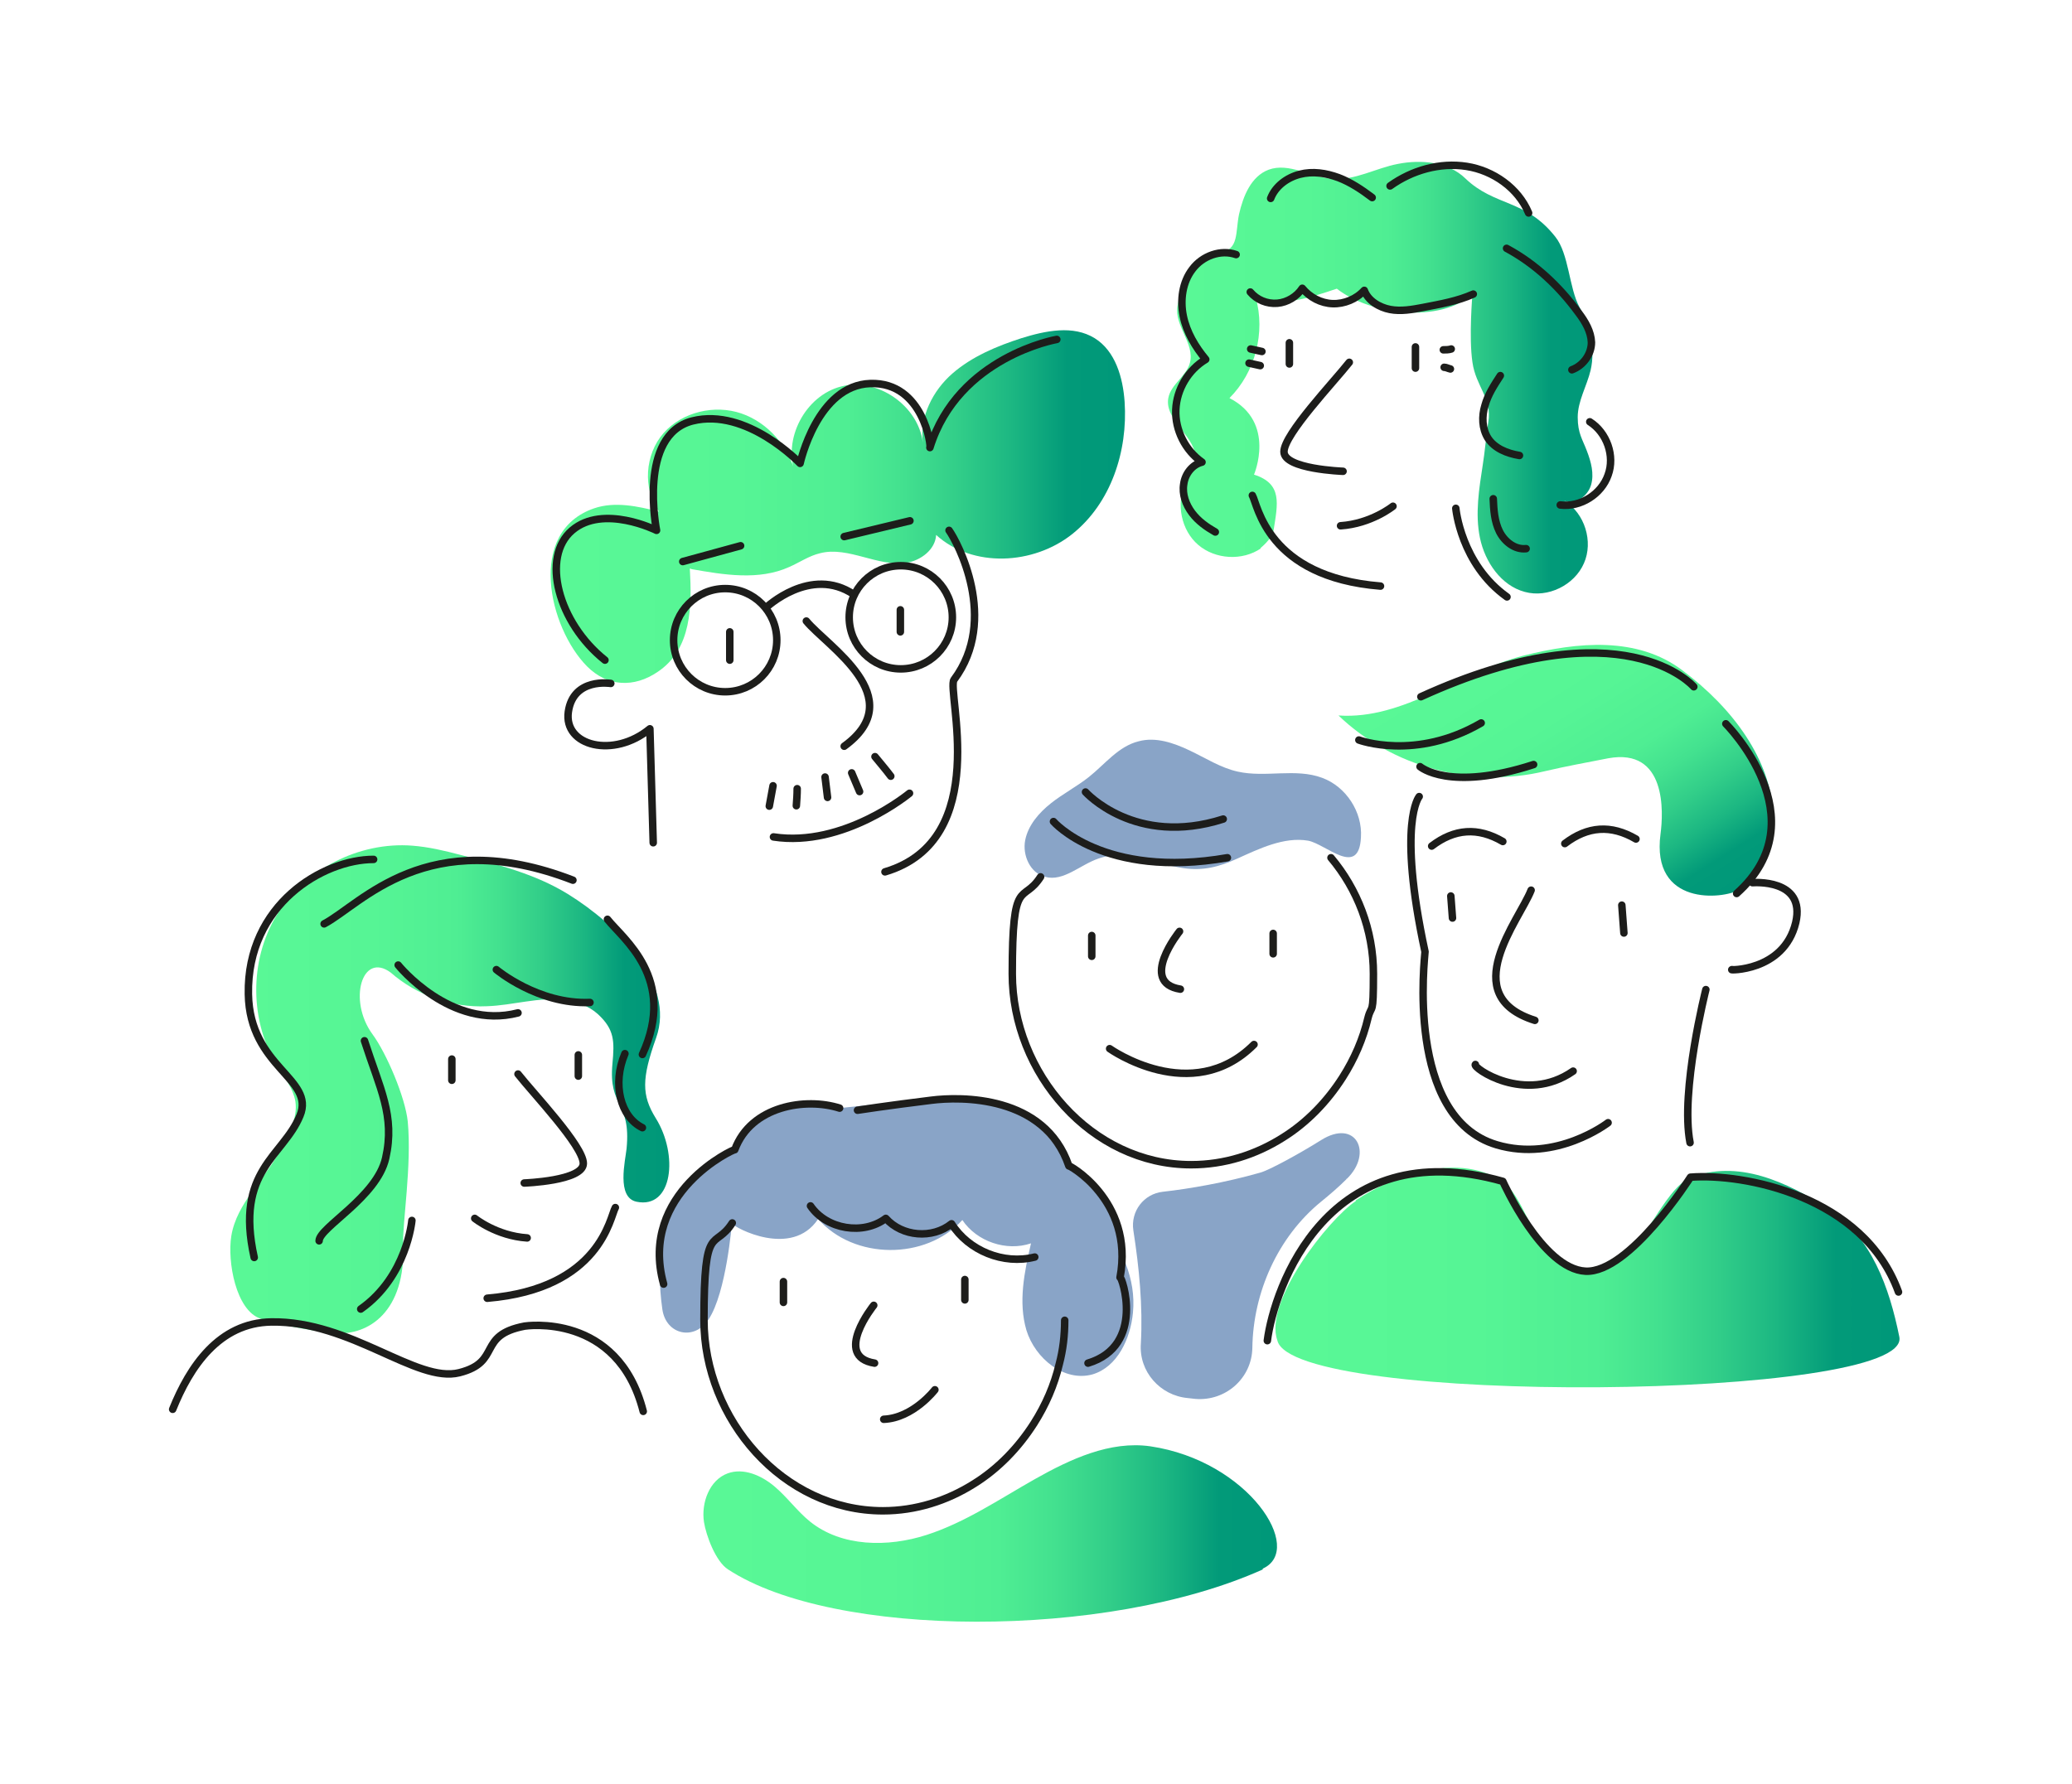 <svg xmlns="http://www.w3.org/2000/svg" xmlns:xlink="http://www.w3.org/1999/xlink" id="emqArfhn8tu1" viewBox="0 0 498 428.8"><defs><filter id="emqArfhn8tu2-filter" x="-150%" y="-150%" width="400%" height="400%"><feGaussianBlur id="emqArfhn8tu2-filter-blur-0" stdDeviation="2,2"></feGaussianBlur></filter><linearGradient id="emqArfhn8tu3-fill" x1="59.2" y1="261.9" x2="160.3" y2="261.9" spreadMethod="pad" gradientUnits="userSpaceOnUse" gradientTransform="translate(0 0)"><stop id="emqArfhn8tu3-fill-0" offset="0%" stop-color="#59f896"></stop><stop id="emqArfhn8tu3-fill-1" offset="30%" stop-color="#56f595"></stop><stop id="emqArfhn8tu3-fill-2" offset="50%" stop-color="#4fee93"></stop><stop id="emqArfhn8tu3-fill-3" offset="60%" stop-color="#43e18f"></stop><stop id="emqArfhn8tu3-fill-4" offset="70%" stop-color="#32ce89"></stop><stop id="emqArfhn8tu3-fill-5" offset="80%" stop-color="#1cb782"></stop><stop id="emqArfhn8tu3-fill-6" offset="90%" stop-color="#029a79"></stop><stop id="emqArfhn8tu3-fill-7" offset="100%" stop-color="#009879"></stop><stop id="emqArfhn8tu3-fill-8" offset="100%" stop-color="#009879"></stop></linearGradient><linearGradient id="emqArfhn8tu6-fill" x1="174" y1="368.7" x2="306.2" y2="368.7" spreadMethod="pad" gradientUnits="userSpaceOnUse" gradientTransform="translate(0 0)"><stop id="emqArfhn8tu6-fill-0" offset="0%" stop-color="#59f896"></stop><stop id="emqArfhn8tu6-fill-1" offset="30%" stop-color="#56f595"></stop><stop id="emqArfhn8tu6-fill-2" offset="50%" stop-color="#4fee93"></stop><stop id="emqArfhn8tu6-fill-3" offset="60%" stop-color="#43e18f"></stop><stop id="emqArfhn8tu6-fill-4" offset="70%" stop-color="#32ce89"></stop><stop id="emqArfhn8tu6-fill-5" offset="80%" stop-color="#1cb782"></stop><stop id="emqArfhn8tu6-fill-6" offset="90%" stop-color="#029a79"></stop><stop id="emqArfhn8tu6-fill-7" offset="100%" stop-color="#009879"></stop><stop id="emqArfhn8tu6-fill-8" offset="100%" stop-color="#009879"></stop></linearGradient><linearGradient id="emqArfhn8tu7-fill" x1="137.5" y1="121.8" x2="269.7" y2="121.8" spreadMethod="pad" gradientUnits="userSpaceOnUse" gradientTransform="translate(0 0)"><stop id="emqArfhn8tu7-fill-0" offset="0%" stop-color="#59f896"></stop><stop id="emqArfhn8tu7-fill-1" offset="30%" stop-color="#56f595"></stop><stop id="emqArfhn8tu7-fill-2" offset="50%" stop-color="#4fee93"></stop><stop id="emqArfhn8tu7-fill-3" offset="60%" stop-color="#43e18f"></stop><stop id="emqArfhn8tu7-fill-4" offset="70%" stop-color="#32ce89"></stop><stop id="emqArfhn8tu7-fill-5" offset="80%" stop-color="#1cb782"></stop><stop id="emqArfhn8tu7-fill-6" offset="90%" stop-color="#029a79"></stop><stop id="emqArfhn8tu7-fill-7" offset="100%" stop-color="#009879"></stop><stop id="emqArfhn8tu7-fill-8" offset="100%" stop-color="#009879"></stop></linearGradient><linearGradient id="emqArfhn8tu8-fill" x1="284.5" y1="90.8" x2="382.4" y2="90.8" spreadMethod="pad" gradientUnits="userSpaceOnUse" gradientTransform="translate(0 0)"><stop id="emqArfhn8tu8-fill-0" offset="0%" stop-color="#59f896"></stop><stop id="emqArfhn8tu8-fill-1" offset="30%" stop-color="#56f595"></stop><stop id="emqArfhn8tu8-fill-2" offset="50%" stop-color="#4fee93"></stop><stop id="emqArfhn8tu8-fill-3" offset="60%" stop-color="#43e18f"></stop><stop id="emqArfhn8tu8-fill-4" offset="70%" stop-color="#32ce89"></stop><stop id="emqArfhn8tu8-fill-5" offset="80%" stop-color="#1cb782"></stop><stop id="emqArfhn8tu8-fill-6" offset="90%" stop-color="#029a79"></stop><stop id="emqArfhn8tu8-fill-7" offset="100%" stop-color="#009879"></stop><stop id="emqArfhn8tu8-fill-8" offset="100%" stop-color="#009879"></stop></linearGradient><linearGradient id="emqArfhn8tu10-fill" x1="311.9" y1="307.1" x2="455.7" y2="307.1" spreadMethod="pad" gradientUnits="userSpaceOnUse" gradientTransform="translate(0 0)"><stop id="emqArfhn8tu10-fill-0" offset="0%" stop-color="#59f896"></stop><stop id="emqArfhn8tu10-fill-1" offset="30%" stop-color="#56f595"></stop><stop id="emqArfhn8tu10-fill-2" offset="50%" stop-color="#4fee93"></stop><stop id="emqArfhn8tu10-fill-3" offset="60%" stop-color="#43e18f"></stop><stop id="emqArfhn8tu10-fill-4" offset="70%" stop-color="#32ce89"></stop><stop id="emqArfhn8tu10-fill-5" offset="80%" stop-color="#1cb782"></stop><stop id="emqArfhn8tu10-fill-6" offset="90%" stop-color="#029a79"></stop><stop id="emqArfhn8tu10-fill-7" offset="100%" stop-color="#009879"></stop><stop id="emqArfhn8tu10-fill-8" offset="100%" stop-color="#009879"></stop></linearGradient><linearGradient id="emqArfhn8tu11-fill" x1="357.2" y1="153.3" x2="401.8" y2="223.6" spreadMethod="pad" gradientUnits="userSpaceOnUse" gradientTransform="translate(0 0)"><stop id="emqArfhn8tu11-fill-0" offset="0%" stop-color="#59f896"></stop><stop id="emqArfhn8tu11-fill-1" offset="30%" stop-color="#56f595"></stop><stop id="emqArfhn8tu11-fill-2" offset="50%" stop-color="#4fee93"></stop><stop id="emqArfhn8tu11-fill-3" offset="60%" stop-color="#43e18f"></stop><stop id="emqArfhn8tu11-fill-4" offset="70%" stop-color="#32ce89"></stop><stop id="emqArfhn8tu11-fill-5" offset="80%" stop-color="#1cb782"></stop><stop id="emqArfhn8tu11-fill-6" offset="90%" stop-color="#029a79"></stop><stop id="emqArfhn8tu11-fill-7" offset="100%" stop-color="#009879"></stop><stop id="emqArfhn8tu11-fill-8" offset="100%" stop-color="#009879"></stop></linearGradient></defs><g filter="url(#emqArfhn8tu2-filter)"><path d="M157.6,268.8c-3.4-5.5-3.4-9.5.1-19.3c4.7-13.2-9.2-27.1-21.1-34.5-7.9-4.9-17-7.2-26-9.5-3.8-1-7.6-1.9-11.5-2.2-12.8-1-25.9,5.7-32.6,16.7s-6.5,25.7.3,36.6c1.7,2.6,3.7,5.2,4.2,8.2.6,4.1-1.7,7.9-3.6,11.6-3.7,7.1-10.5,12.8-11.8,20.7-1,6.2,1.1,17.9,7,19.9c2.6.9,10.4,2.8,18.2,3.5c7.5.5,16.8-4.9,16.1-21.5-.2-4.9,2.1-18.9,1.1-29.4-.6-5.8-5.1-16.4-8.5-21-5.9-8.1-2.5-19.9,4.4-14.8c6.3,5.5,14.7,8.5,23.1,8.1c6.3-.2,12.5-2.3,18.7-1.5c2.9.4,5.8,1.4,8,3.4c4,3.7,4,6.5,3.5,11.9-1,10.7,4.5,8.9,3.4,20.4-.3,2.9-2.5,11.8,2.4,12.8c8.7,1.8,10.1-11.3,4.6-20.1v0Z" fill="url(#emqArfhn8tu3-fill)"></path><path d="M264,206.4c-4.4,1.5-8.4,5.6-12.8,4.4-3.6-.9-5.5-5.2-4.8-8.8s3.3-6.6,6.2-8.9s6.2-4,9.1-6.3c3.9-3.1,7.1-7.4,12-8.6c4.1-1.1,8.4.4,12.2,2.2s7.5,4.2,11.6,5.1c6.7,1.5,13.9-.9,20.3,1.5c5.7,2.1,9.7,8.2,9.3,14.3-.5,9.8-8.4,1.6-12.7.8-5.8-1-11.9,2-17,4.3-4.4,2-8.2,3-13,2.3-6.7-1-13.6-4.7-20.4-2.3v0Z" fill="#89a4c7"></path><path d="M196.6,293v0c8.6,9.9,25.9,10,34.7.3c3.5,5.2,10.6,7.6,16.5,5.6-1.6,6.9-3.1,14.1-1.1,20.9c2.1,6.8,9.1,12.5,15.9,10.6c6-1.8,9.1-8.6,9.7-14.8.4-4.2-.3-8-1.7-11.7-1.2-3.1-1.5-9.4-3.3-12.4-2.9-4.7-9.8-10.1-10.4-11.2-4.1-6.7-7.7-10.8-13.7-13.5-5.5-2.5-15.2-2.2-22.8-2-6.5.2-18.6,1.6-18.6,1.6-19.4-4.2-24.3,9.7-25.2,10-9.1,3.5-20.8,14.8-17.4,38.4.9,6.1,7.7,7.6,11.1,2.4c4.3-6.5,5.6-23.1,5.6-23.1.7,1.1,14.4,8.4,20.7-1v0-.1Z" fill="#89a4c7"></path><path d="M303.5,377.3c-37.6,16.9-103.2,16.6-128.5,0-3-1.9-5.3-8.2-5.8-11.4-.7-4.6,1.3-10.1,5.7-11.7c3.8-1.4,8.1.5,11.2,3.1s5.5,6,8.6,8.5c7.6,6.1,18.7,6.2,28,3.2s17.5-8.6,26-13.4s18.1-9.3,27.8-7.9c23.6,3.5,37.2,24.8,27,29.4v0v.2Z" fill="url(#emqArfhn8tu6-fill)"></path><path d="M166.1,136.8v0c7.9,1.4,16.3,2.8,23.6-.5c2.5-1.1,4.8-2.7,7.4-3.3c3.4-.9,7,0,10.4.9s6.9,1.9,10.4,1.4c3.5-.6,6.9-3.2,7.1-6.7c8.8,8,23.4,7.2,32.7-.2s13.4-19.9,12.6-31.8c-.4-5.8-2.2-12.2-7.2-15.3-5.2-3.2-11.8-1.8-17.6,0-5.9,1.9-11.9,4.4-16.6,8.5s-7.9,10.4-7.1,16.6c-1.1-8.9-10.9-15.7-19.6-13.5s-14.2,12.8-11,21.1c-1.6-6.6-6.6-12.4-13-14.6s-14.2-.4-18.7,4.7-5.1,13.4-1.1,18.9c-5.1-1.3-10.6-2.5-15.6-.8-16.3,5.6-10.9,28.7-1.7,38c4.9,4.9,11.3,5.2,17,1.3c8.2-5.5,8.2-15.9,7.7-24.8h.3v.1Z" fill="url(#emqArfhn8tu7-fill)"></path><path d="M303.1,131.8c-4.5,3.1-11,2.7-15.1-.8s-5.4-9.9-3.1-14.8c.9-1.8,2.2-3.5,2.4-5.5.6-5.6-7.5-9.5-6.5-15c.6-3.3,4.4-5.3,5.2-8.5c1.2-4.6-3.8-8.9-3-13.6.9-4.7,2.2-11.4,10.4-12.9c4.4-.8,3.5-4.8,4.4-9.2c1-4.4,2.9-9.1,7.1-10.7c4.9-1.8,10.1,1.8,15.4,2.2c5.4.4,10.4-2.6,15.7-3.6c5.6-1.1,12.1-.5,16.2,3.5c7.1,6.8,14.4,4.9,21.6,14c3.3,4.1,3.3,12.3,5.8,16.9s3.9,10,2.7,15.2c-.9,3.8-3.1,7.4-3.1,11.3s1.2,5.4,2.2,8.1c1,2.6,1.8,5.5,1,8.2s-3.8,4.9-6.4,3.8c4.9,3,7,9.8,4.7,15-2.3,5.3-8.7,8.4-14.2,6.9-5.7-1.5-9.6-7.2-10.8-13s-.2-11.8.7-17.7c.4-2.3.9-7.7,1.3-10.1c1-5.7-3-8.6-3.8-14.4-.9-6,0-16.4,0-16.4-7.7,7-24.4,5.1-32.6-1.3-6.9,2.3-12.6,4.3-19.5,2.1c2.4,8.4-.1,18-6.3,24.2c11.3,5.8,5.9,18.4,5.9,18.4c6.9,2.2,5.7,7,4.7,13.4-.3,2-3.2,4.3-3.2,4.3h.2Z" fill="url(#emqArfhn8tu8-fill)"></path><path d="M323.6,283.5c-1.9,1.9-4,3.7-6.1,5.4-10.4,8.5-16.3,21.8-16.5,35.1-.1,7.3-6.4,12.9-13.7,12.3l-1.8-.2c-6.7-.6-11.8-6.4-11.3-13.1.5-9-.4-18.2-1.8-27.2-.7-4.6,2.5-8.8,7.1-9.3c6.3-.7,15-2.2,23.4-4.6c2.2-.6,9.5-4.6,14.6-7.8c8.4-5.3,12.6,3.1,6.2,9.3h-.1v.1Z" fill="#89a4c7"></path><path d="M325.8,288.6v0c10.1-6.7,25.3-11.4,35.4-4.5c4.5,3.1,7.1,13.7,11.4,17.2c7.8,6.3,12.7,4.8,19.4-.9c4.2-3.7,9-15.1,14.2-17.2c11.2-4.6,23.2.8,33.4,7.5s14.5,18.8,16.9,30.7c3.1,15.3-146.1,16.7-149.5.8-3.3-9.2,12.2-29,18.9-33.5v0l-.1-.1Z" fill="url(#emqArfhn8tu10-fill)"></path><path d="M418,213.9c3.9-2.3,8.6-13.5,8.3-18-.9-13.4-9.5-25.4-22-34.8-10.8-8.1-25-6.8-38.1-3.5-15.2,3.9-28.8,15.5-44.5,14.4c12.9,12.4,32.2,17.6,49.6,13.4c5.1-1.2,10.1-2.1,15.2-3.1c14.1-2.6,13.3,13,12.6,18.2-2.3,17.4,15,15.7,18.9,13.4v0Z" fill="url(#emqArfhn8tu11-fill)"></path></g><g><g><path d="M124.5,258.2c3.7,4.7,15.7,17.3,15.7,21.5s-14.2,4.7-14.2,4.7" fill="none" stroke="#1d1d1b" stroke-width="1.8" stroke-linecap="round" stroke-linejoin="round"></path><path d="M114.1,292.9c0,0,5.2,4.2,12.6,4.7" fill="none" stroke="#1d1d1b" stroke-width="1.8" stroke-linecap="round" stroke-linejoin="round"></path><path d="M95.7,232c0,0,12.6,15.7,28.8,11.5" fill="none" stroke="#1d1d1b" stroke-width="1.8" stroke-linecap="round" stroke-linejoin="round"></path><path d="M119.3,233.1c0,0,10,8.4,22.5,7.9" fill="none" stroke="#1d1d1b" stroke-width="1.8" stroke-linecap="round" stroke-linejoin="round"></path><path d="M77.9,222.1c8.9-4.7,24.7-24.1,59.8-10.5" fill="none" stroke="#1d1d1b" stroke-width="1.8" stroke-linecap="round" stroke-linejoin="round"></path><path d="M146,221c3.7,4.7,16.8,14.2,8.4,32.5" fill="none" stroke="#1d1d1b" stroke-width="1.8" stroke-linecap="round" stroke-linejoin="round"></path><path d="M150.2,253.3c-3.1,7.3-1.1,15.2,4.2,17.8" fill="none" stroke="#1d1d1b" stroke-width="1.8" stroke-linecap="round" stroke-linejoin="round"></path><line x1="108.6" y1="254.6" x2="108.6" y2="259.7" fill="none" stroke="#1d1d1b" stroke-width="1.8" stroke-linecap="round" stroke-linejoin="round"></line><line x1="139" y1="253.6" x2="139" y2="258.7" fill="none" stroke="#1d1d1b" stroke-width="1.8" stroke-linecap="round" stroke-linejoin="round"></line><path d="M89.8,206.6c-12.1,0-30.5,10.8-30.1,32.4.3,17.6,16.1,20.3,12.4,29.2-4,9.8-15.7,13.1-11,34.1" fill="none" stroke="#1d1d1b" stroke-width="1.8" stroke-linecap="round" stroke-linejoin="round"></path><path d="M87.6,250.2c3.7,11.5,7.4,18,5.1,28.2-2.1,9.4-16,16.7-16,19.9" fill="none" stroke="#1d1d1b" stroke-width="1.8" stroke-linecap="round" stroke-linejoin="round"></path><path d="M147.9,290.3c-1.3,2.2-3.5,19.5-30.8,21.8" fill="none" stroke="#1d1d1b" stroke-width="1.8" stroke-linecap="round" stroke-linejoin="round"></path><path d="M99,293.4c0,0-1.2,13.5-12.3,21.3" fill="none" stroke="#1d1d1b" stroke-width="1.8" stroke-linecap="round" stroke-linejoin="round"></path><path d="M41.5,338.8c4.1-10.2,11.1-20.8,23.7-21c19.2-.3,34.9,14.8,45.2,12.2s4.1-9,15.7-11.2c0,0,22.4-3.5,28.5,20.5" fill="none" stroke="#1d1d1b" stroke-width="1.8" stroke-linecap="round" stroke-linejoin="round"></path></g><g><g><path d="M260.9,190.4c0,0,11.9,13.3,33.1,6.5" fill="none" stroke="#1d1d1b" stroke-width="1.8" stroke-linecap="round" stroke-linejoin="round"></path><path d="M253.2,197.5c0,0,12,13.9,41.8,8.7" fill="none" stroke="#1d1d1b" stroke-width="1.8" stroke-linecap="round" stroke-linejoin="round"></path><path d="M319.9,206.2c6.3,7.5,10.2,17.3,10.2,27.9s-.4,7.1-1.3,10.6c-1.2,5.1-3.3,9.9-6.1,14.3-3.7,5.8-8.6,10.9-14.4,14.5-6.5,4.1-14,6.5-22,6.5-24,0-43-22-43-45.9s2.5-16.6,6.8-23.3" fill="none" stroke="#1d1d1b" stroke-width="1.8" stroke-linecap="round" stroke-linejoin="round"></path><line x1="262.4" y1="224.9" x2="262.4" y2="229.9" fill="none" stroke="#1d1d1b" stroke-width="1.8" stroke-linecap="round" stroke-linejoin="round"></line><line x1="306" y1="224.4" x2="306" y2="229.3" fill="none" stroke="#1d1d1b" stroke-width="1.8" stroke-linecap="round" stroke-linejoin="round"></line><path d="M266.7,252.1c0,0,19.7,14,34.7-1" fill="none" stroke="#1d1d1b" stroke-width="1.8" stroke-linecap="round" stroke-linejoin="round"></path></g><path d="M283.5,223.9c0,0-9.9,12.3.2,13.9" fill="none" stroke="#1d1d1b" stroke-width="1.8" stroke-linecap="round" stroke-linejoin="round"></path></g><g><g><path d="M255.9,317.4c0,3.6-.4,7.1-1.3,10.5-1.2,5.1-3.3,9.9-6.1,14.3-3.7,5.8-8.6,10.9-14.4,14.5-6.5,4.1-14,6.5-21.9,6.5-24,0-43-22-43-45.9s2.5-16.6,6.8-23.3" fill="none" stroke="#1d1d1b" stroke-width="1.8" stroke-linecap="round" stroke-linejoin="round"></path><line x1="188.3" y1="308.1" x2="188.3" y2="313.1" fill="none" stroke="#1d1d1b" stroke-width="1.8" stroke-linecap="round" stroke-linejoin="round"></line><line x1="231.9" y1="307.6" x2="231.9" y2="312.5" fill="none" stroke="#1d1d1b" stroke-width="1.8" stroke-linecap="round" stroke-linejoin="round"></line></g><path d="M210,313.8c0,0-9.9,12.3.2,13.9" fill="none" stroke="#1d1d1b" stroke-width="1.8" stroke-linecap="round" stroke-linejoin="round"></path><path d="M194.8,289.9c3.9,5.7,12.7,7.1,18.1,3c3.9,4.4,11.2,5,15.8,1.3c4.1,6.5,12.5,9.9,20,8" fill="none" stroke="#1d1d1b" stroke-width="1.8" stroke-linecap="round" stroke-linejoin="round"></path><path d="M261.5,327.7c13.9-4.2,8.1-21,7.7-20.6c3.5-18.7-12.9-27.4-12.3-26.8-5.8-17.1-26.1-16.7-33.1-15.8-10.6,1.3-17.7,2.4-17.7,2.4" fill="none" stroke="#1d1d1b" stroke-width="1.8" stroke-linecap="round" stroke-linejoin="round"></path><path d="M201.8,266.4c-8.1-2.6-21.3-.6-25.2,10c0-.3-23.2,10.3-17.1,32.3" fill="none" stroke="#1d1d1b" stroke-width="1.8" stroke-linecap="round" stroke-linejoin="round"></path><path d="M224.7,334.1c0,0-5.2,6.8-12.3,7.1" fill="none" stroke="#1d1d1b" stroke-width="1.8" stroke-linecap="round" stroke-linejoin="round"></path></g><g><path d="M191.6,189.6c0,1.4-.1,2.7-.2,4.1" fill="none" stroke="#1d1d1b" stroke-width="1.8" stroke-linecap="round" stroke-linejoin="round"></path><g><g><path d="M254,81.6c0,0-23.7,4.1-30.5,26c.4,0-1.5-15.8-14.3-15.4s-16.9,19.2-16.9,19.2-12.8-13.5-25.9-10.2c-13.2,3.4-8.6,26.3-8.6,26.3s-12.8-6.4-20.3,0-3.4,22.2,7.9,31.2" fill="none" stroke="#1d1d1b" stroke-width="1.8" stroke-linecap="round" stroke-linejoin="round"></path><line x1="164.1" y1="135" x2="178" y2="131.2" fill="none" stroke="#1d1d1b" stroke-width="1.8" stroke-linecap="round" stroke-linejoin="round"></line><line x1="202.9" y1="129" x2="218.7" y2="125.2" fill="none" stroke="#1d1d1b" stroke-width="1.8" stroke-linecap="round" stroke-linejoin="round"></line><line x1="216.4" y1="146.6" x2="216.4" y2="151.9" fill="none" stroke="#1d1d1b" stroke-width="1.8" stroke-linecap="round" stroke-linejoin="round"></line><line x1="175.4" y1="151.9" x2="175.4" y2="158.7" fill="none" stroke="#1d1d1b" stroke-width="1.8" stroke-linecap="round" stroke-linejoin="round"></line><path d="M193.8,149.3c4.9,6,25.2,18.4,9.1,30.1" fill="none" stroke="#1d1d1b" stroke-width="1.8" stroke-linecap="round" stroke-linejoin="round"></path><path d="M185.9,201.2c16.9,2.6,32.7-10.5,32.7-10.5" fill="none" stroke="#1d1d1b" stroke-width="1.8" stroke-linecap="round" stroke-linejoin="round"></path><path d="M146.8,164.3c0,0-9-1.5-10.2,6.8s10.9,11.3,19.6,4.1l.8,27.4" fill="none" stroke="#1d1d1b" stroke-width="1.8" stroke-linecap="round" stroke-linejoin="round"></path><path d="M228.1,127.5c2,2.8,12,21.4,1.2,35.9-1.9,2.5,9.4,38.5-16.6,46.2" fill="none" stroke="#1d1d1b" stroke-width="1.8" stroke-linecap="round" stroke-linejoin="round"></path></g><circle r="12.4" transform="translate(174.3 153.9)" fill="none" stroke="#1d1d1b" stroke-width="1.8" stroke-linecap="round" stroke-linejoin="round"></circle><circle r="12.4" transform="translate(216.5 148.4)" fill="none" stroke="#1d1d1b" stroke-width="1.8" stroke-linecap="round" stroke-linejoin="round"></circle><path d="M184.1,146.1c0,0,10.7-10.2,21.1-3.2" fill="none" stroke="#1d1d1b" stroke-width="1.8" stroke-linecap="round" stroke-linejoin="round"></path><path d="M185.8,188.9c-.3,1.6-.6,3.3-.9,4.9" fill="none" stroke="#1d1d1b" stroke-width="1.8" stroke-linecap="round" stroke-linejoin="round"></path><path d="M198.3,186.8c.2,1.6.4,3.3.6,4.9" fill="none" stroke="#1d1d1b" stroke-width="1.8" stroke-linecap="round" stroke-linejoin="round"></path><path d="M204.7,185.8c.6,1.5,1.3,3,1.9,4.5" fill="none" stroke="#1d1d1b" stroke-width="1.8" stroke-linecap="round" stroke-linejoin="round"></path><path d="M210.3,181.9c1.3,1.6,2.6,3.1,3.8,4.7" fill="none" stroke="#1d1d1b" stroke-width="1.8" stroke-linecap="round" stroke-linejoin="round"></path></g></g><g><g><path d="M324.3,87.1c-3.7,4.7-15.7,17.3-15.7,21.5s14.2,4.7,14.2,4.7" fill="none" stroke="#1d1d1b" stroke-width="1.8" stroke-linecap="round" stroke-linejoin="round"></path><path d="M334.8,121.7c0,0-5.2,4.2-12.6,4.7" fill="none" stroke="#1d1d1b" stroke-width="1.8" stroke-linecap="round" stroke-linejoin="round"></path><line x1="340.2" y1="83.4" x2="340.2" y2="88.5" fill="none" stroke="#1d1d1b" stroke-width="1.8" stroke-linecap="round" stroke-linejoin="round"></line><line x1="309.9" y1="82.4" x2="309.9" y2="87.5" fill="none" stroke="#1d1d1b" stroke-width="1.8" stroke-linecap="round" stroke-linejoin="round"></line><path d="M301,119.1c1.3,2.2,3.5,19.6,30.8,21.8" fill="none" stroke="#1d1d1b" stroke-width="1.8" stroke-linecap="round" stroke-linejoin="round"></path><path d="M349.9,122.2c0,0,1.2,13.4,12.3,21.3" fill="none" stroke="#1d1d1b" stroke-width="1.8" stroke-linecap="round" stroke-linejoin="round"></path></g><path d="M346.9,84.1c.6,0,1.3,0,1.9-.2" fill="none" stroke="#1d1d1b" stroke-width="1.8" stroke-linecap="round" stroke-linejoin="round"></path><path d="M347.1,88.3c.5,0,1,.3,1.5.4" fill="none" stroke="#1d1d1b" stroke-width="1.8" stroke-linecap="round" stroke-linejoin="round"></path><line x1="303.3" y1="84.5" x2="300.6" y2="83.9" fill="none" stroke="#1d1d1b" stroke-width="1.8" stroke-linecap="round" stroke-linejoin="round"></line><line x1="302.9" y1="87.9" x2="300.2" y2="87.3" fill="none" stroke="#1d1d1b" stroke-width="1.8" stroke-linecap="round" stroke-linejoin="round"></line><path d="M300.5,70.2c1.6,1.9,4,2.9,6.5,2.7c2.4-.2,4.7-1.6,6-3.6c1.8,2.2,4.5,3.6,7.3,3.7s5.7-1.1,7.6-3.2c.9,2.5,3.6,4.1,6.2,4.6s5.4,0,8-.5c4.1-.8,8.2-1.5,12-3.2" fill="none" stroke="#1d1d1b" stroke-width="1.8" stroke-linecap="round" stroke-linejoin="round"></path><path d="M305.4,47.7c1.1-2.9,3.9-5,7-5.8s6.3-.3,9.3.8c2.9,1.1,5.6,2.9,8.1,4.8" fill="none" stroke="#1d1d1b" stroke-width="1.8" stroke-linecap="round" stroke-linejoin="round"></path><path d="M334.1,44.7c5.3-3.8,12-5.7,18.4-4.7s12.4,5.2,14.9,11.2" fill="none" stroke="#1d1d1b" stroke-width="1.8" stroke-linecap="round" stroke-linejoin="round"></path><path d="M362.1,59.7c6.9,3.7,12.7,9.2,17.3,15.5c1.6,2.1,3,4.5,3.1,7.1c0,2.9-2,5.6-4.7,6.6" fill="none" stroke="#1d1d1b" stroke-width="1.8" stroke-linecap="round" stroke-linejoin="round"></path><path d="M360.6,90.3c-1.5,2.3-3,4.6-3.7,7.2-.8,2.6-.7,5.5.7,7.8c1.6,2.5,4.6,3.7,7.6,4.2" fill="none" stroke="#1d1d1b" stroke-width="1.8" stroke-linecap="round" stroke-linejoin="round"></path><path d="M382.1,101.4c4.1,2.6,6.1,8.2,4.4,12.8-1.6,4.6-6.6,7.8-11.5,7.2" fill="none" stroke="#1d1d1b" stroke-width="1.8" stroke-linecap="round" stroke-linejoin="round"></path><path d="M358.9,119.9c.1,2.7.3,5.5,1.5,7.9s3.7,4.4,6.4,4.1" fill="none" stroke="#1d1d1b" stroke-width="1.8" stroke-linecap="round" stroke-linejoin="round"></path><path d="M297.1,61.2c-3.7-1.3-8.1.3-10.5,3.5-2.4,3.1-3,7.4-2.2,11.3s2.9,7.4,5.4,10.4c-4.2,2.5-7,7.2-7.2,12.1s2.3,9.8,6.3,12.6c-2.4.6-4.1,2.9-4.4,5.3-.4,2.4.5,4.9,2,6.9s3.5,3.4,5.6,4.6" fill="none" stroke="#1d1d1b" stroke-width="1.8" stroke-linecap="round" stroke-linejoin="round"></path></g><g><path d="M361.2,202.3c-6-3.5-11.6-3.1-17.1,1.1" fill="none" stroke="#1d1d1b" stroke-width="1.8" stroke-linecap="round" stroke-linejoin="round"></path><path d="M393.2,201.7c-6-3.5-11.6-3.1-17.1,1.1" fill="none" stroke="#1d1d1b" stroke-width="1.8" stroke-linecap="round" stroke-linejoin="round"></path><line x1="348.7" y1="215.4" x2="349.1" y2="220.7" fill="none" stroke="#1d1d1b" stroke-width="1.8" stroke-linecap="round" stroke-linejoin="round"></line><line x1="389.8" y1="217.6" x2="390.3" y2="224.3" fill="none" stroke="#1d1d1b" stroke-width="1.8" stroke-linecap="round" stroke-linejoin="round"></line><path d="M368,214c-2.8,7.2-18.1,25.3.9,31.3" fill="none" stroke="#1d1d1b" stroke-width="1.8" stroke-linecap="round" stroke-linejoin="round"></path><path d="M378.1,257.5c-11.6,8.1-24.3-.9-23.5-1.6" fill="none" stroke="#1d1d1b" stroke-width="1.8" stroke-linecap="round" stroke-linejoin="round"></path><path d="M407.1,165.1c0,0-16.9-19.8-65.6,2.4" fill="none" stroke="#1d1d1b" stroke-width="1.8" stroke-linecap="round" stroke-linejoin="round"></path><path d="M326.6,177.9c0,0,13.6,5.1,29.4-4.1" fill="none" stroke="#1d1d1b" stroke-width="1.8" stroke-linecap="round" stroke-linejoin="round"></path><path d="M341.3,184.3c0,0,7,6.1,27.3-.5" fill="none" stroke="#1d1d1b" stroke-width="1.8" stroke-linecap="round" stroke-linejoin="round"></path><path d="M414.8,174c0,0,22.8,22.8,2.6,40.8" fill="none" stroke="#1d1d1b" stroke-width="1.8" stroke-linecap="round" stroke-linejoin="round"></path><path d="M421.2,212.2c0,0,12.9-1.1,10.4,9.6-2.9,12-16.6,11.4-15.3,11.3" fill="none" stroke="#1d1d1b" stroke-width="1.8" stroke-linecap="round" stroke-linejoin="round"></path><path d="M304.6,322.3c1.6-12.5,14.4-50.2,56.6-38.3c0,0,9.4,21.1,19.9,21.6s25.2-22.6,25.2-22.6c12.6-1,41.6,4.4,50,27.6" fill="none" stroke="#1d1d1b" stroke-width="1.8" stroke-linecap="round" stroke-linejoin="round"></path></g><path d="M410,237.9c0,0-6.2,24.4-3.8,36.8" fill="none" stroke="#1d1d1b" stroke-width="1.8" stroke-linecap="round" stroke-linejoin="round"></path><path d="M341.1,191.5c0,0-5.3,6.2,1.4,37.3c0,1-4.9,39.8,17.2,46.4c14.4,4.3,26.8-5.3,26.8-5.3" fill="none" stroke="#1d1d1b" stroke-width="1.8" stroke-linecap="round" stroke-linejoin="round"></path></g></svg>